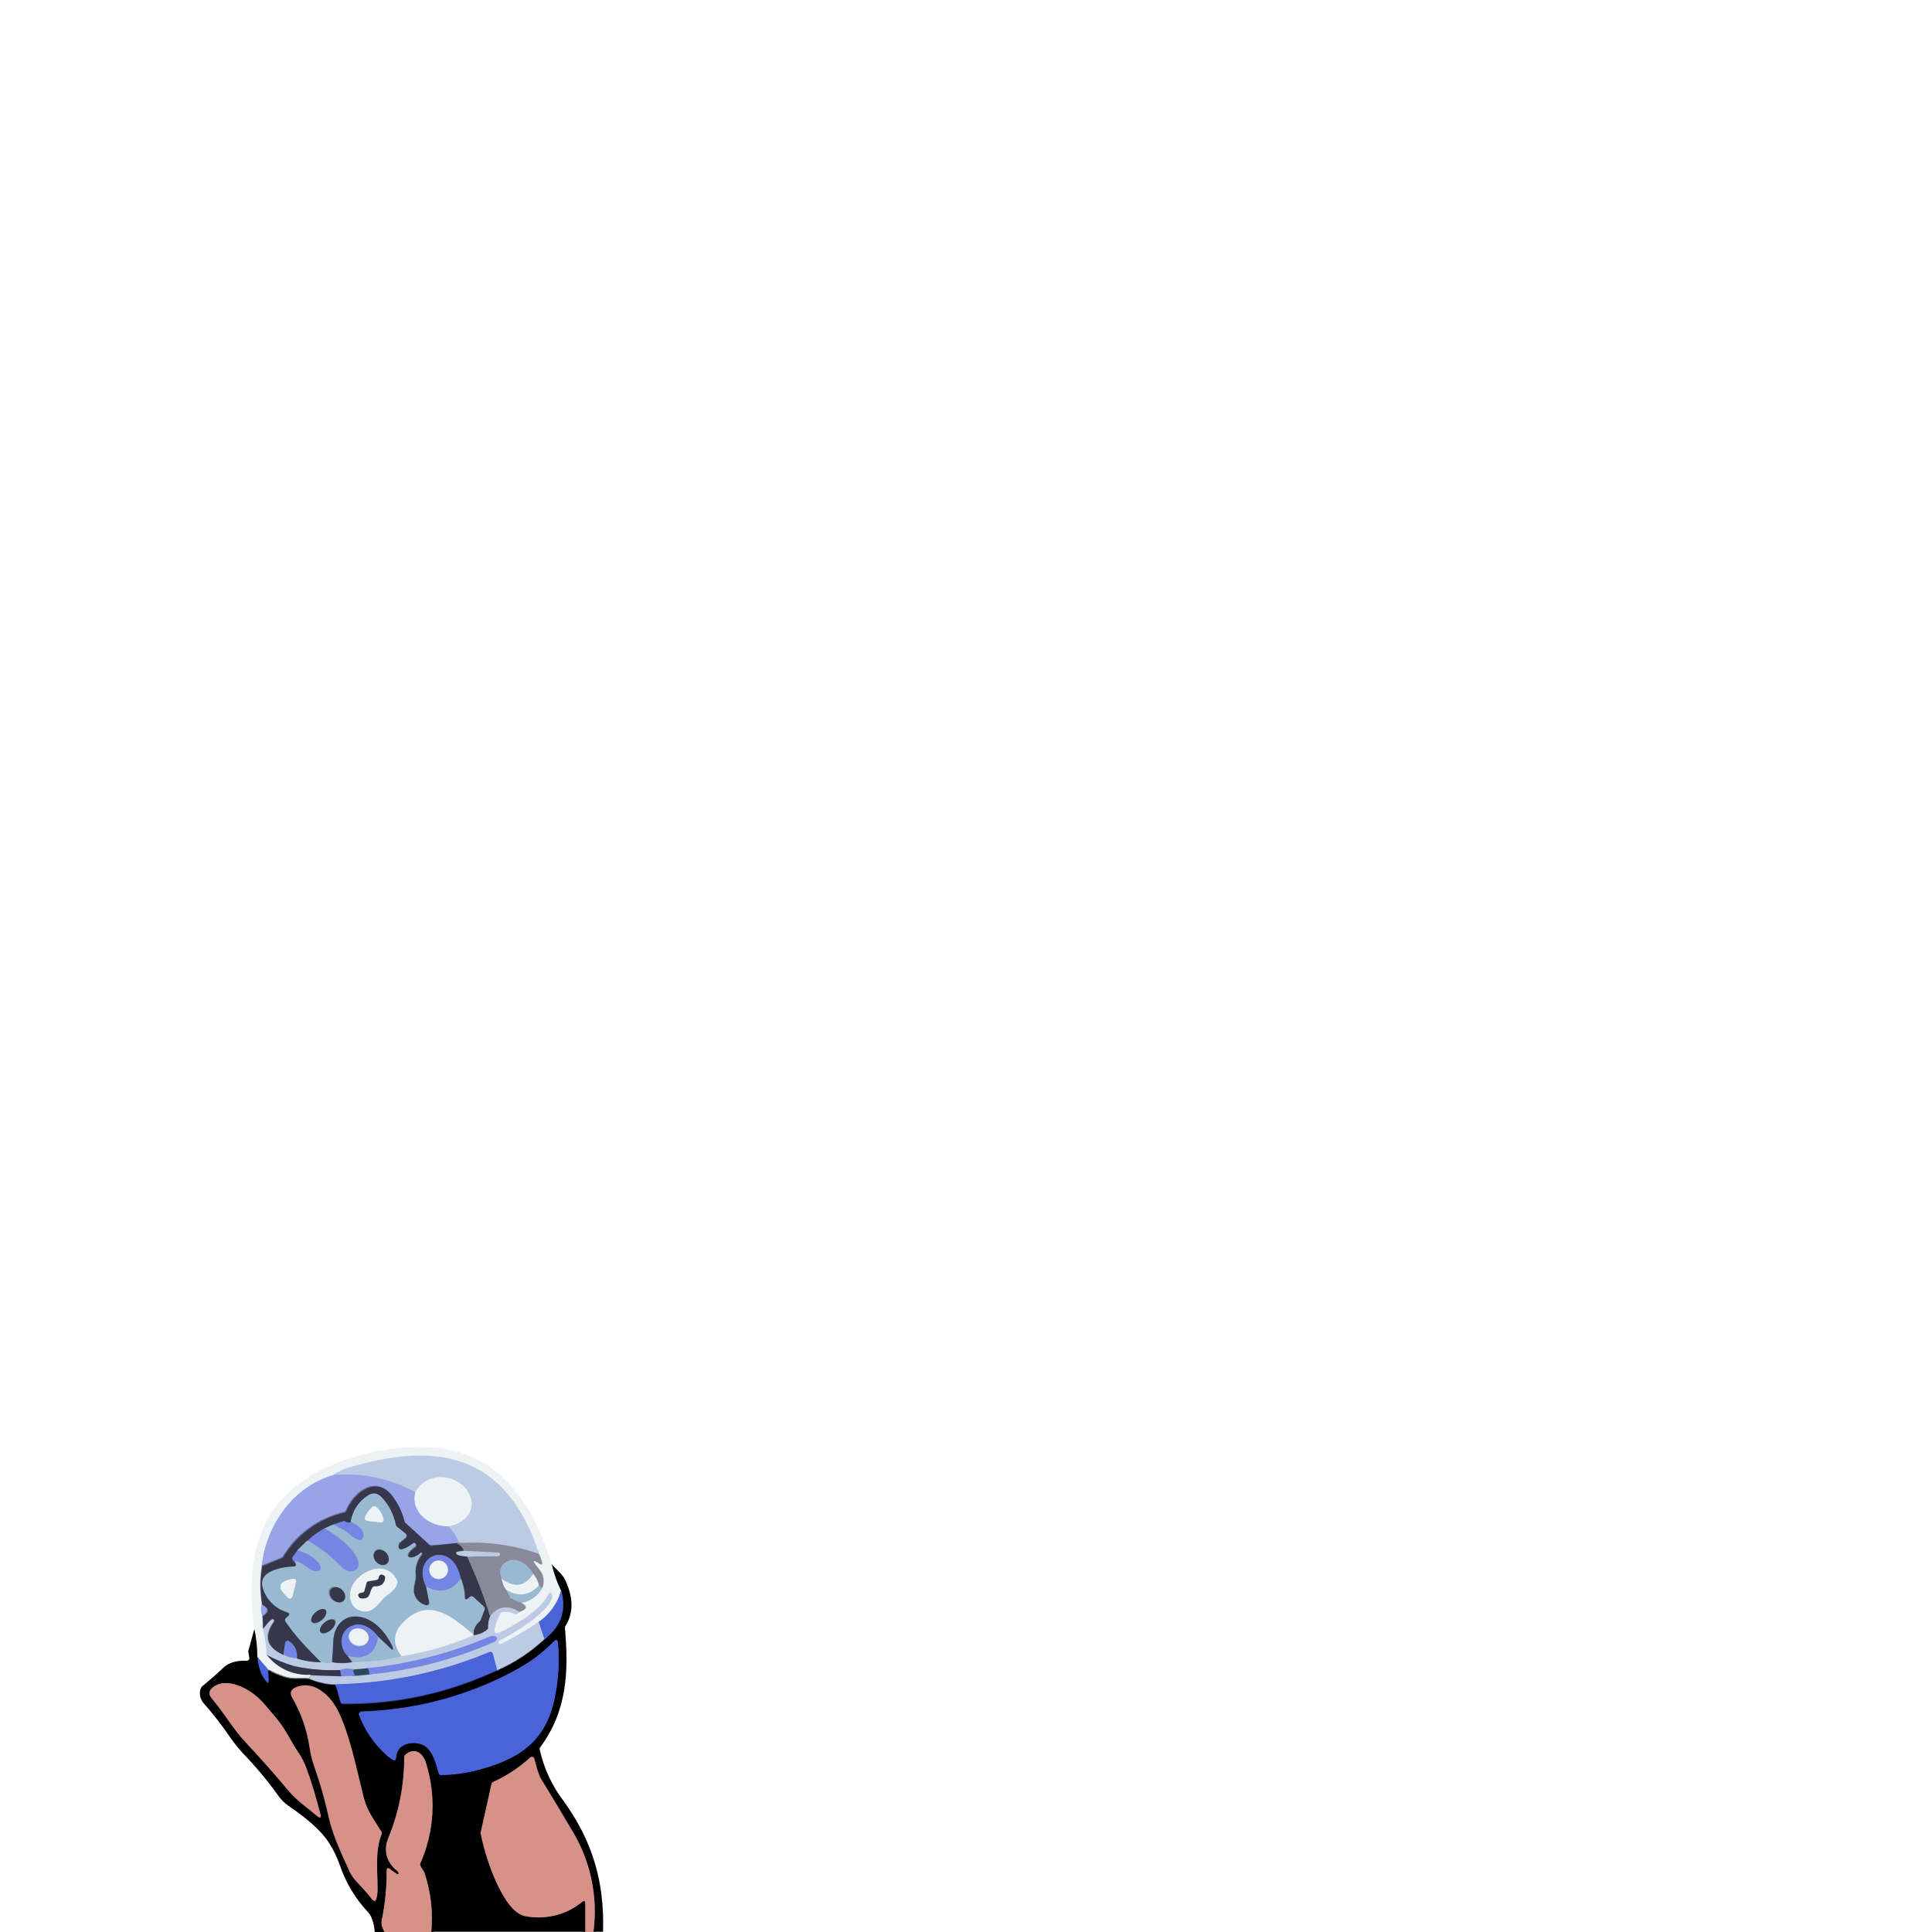 <?xml version="1.0" encoding="utf-8"?>
<!-- Generator: Adobe Illustrator 26.0.0, SVG Export Plug-In . SVG Version: 6.00 Build 0)  -->
<svg version="1.1" id="图层_1" xmlns="http://www.w3.org/2000/svg" xmlns:xlink="http://www.w3.org/1999/xlink" x="0px" y="0px"
	 viewBox="0 0 750 750" style="enable-background:new 0 0 750 750;" xml:space="preserve">
<style type="text/css">
	.st0{fill:none;stroke:#000000;stroke-width:2;}
	.st1{fill:none;stroke:#9CABE7;stroke-width:2;}
	.st2{fill:none;stroke:#D5DEED;stroke-width:2;}
	.st3{fill:none;stroke:#BBBEC7;stroke-width:2;}
	.st4{fill:none;stroke:#C3D5E4;stroke-width:2;}
	.st5{fill:none;stroke:#C2CBEF;stroke-width:2;}
	.st6{fill:none;stroke:#9295A0;stroke-width:2;}
	.st7{fill:none;stroke:#77797B;stroke-width:2;}
	.st8{fill:none;stroke:#A3AABF;stroke-width:2;}
	.st9{fill:none;stroke:#AAB7E6;stroke-width:2;}
	.st10{fill:none;stroke:#9097C1;stroke-width:2;}
	.st11{fill:none;stroke:#676E99;stroke-width:2;}
	.st12{fill:none;stroke:#606072;stroke-width:2;}
	.st13{fill:none;stroke:#7A8197;stroke-width:2;}
	.st14{fill:none;stroke:#68788E;stroke-width:2;}
	.st15{fill:none;stroke:#565E97;stroke-width:2;}
	.st16{fill:none;stroke:#879FDB;stroke-width:2;}
	.st17{fill:none;stroke:#ABC1DB;stroke-width:2;}
	.st18{fill:none;stroke:#91A1B6;stroke-width:2;}
	.st19{fill:none;stroke:#B1BCED;stroke-width:2;}
	.st20{fill:none;stroke:#795F64;stroke-width:2;}
	.st21{fill:none;stroke:#25326D;stroke-width:2;}
	.st22{fill:none;stroke:#5F6572;stroke-width:2;}
	.st23{fill:none;stroke:#8497DF;stroke-width:2;}
	.st24{fill:none;stroke:#99A8E4;stroke-width:2;}
	.st25{fill:none;stroke:#7389A1;stroke-width:2;}
	.st26{fill:none;stroke:#4F67A1;stroke-width:2;}
	.st27{fill:#BDCAE4;}
	.st28{fill:#97A4E8;}
	.st29{fill:#EDF2F5;}
	.st30{fill:#36374A;}
	.st31{fill:#99B8D2;}
	.st32{fill:#7585E4;}
	.st33{fill:#898999;}
	.st34{fill:#4A63D9;}
	.st35{fill:#29485D;}
	.st36{fill:#D69289;}
</style>
<g>
	<path class="st0" d="M213.3,607.6l4.5,9.8"/>
	<path class="st1" d="M217.9,617.5c-1.5,4.9-4.5,9.2-8.7,12.1"/>
	<path class="st2" d="M209.1,629.6c-4.7,3.2-9.7,6.1-14.9,8.5c-0.2,0.1-0.5,0-0.7-0.2c0,0,0,0,0,0c0,0,0-0.1,0-0.1
		c-0.1-0.6,0.3-0.8,0.8-1.1c4.5-2.2,20.4-11.8,20.1-17.4c0-0.8-0.4-1.2-1-1c-0.2,0-0.4,0.2-0.4,0.3c-3.3,6.5-11.8,11.3-18.1,14.6
		c-2.6,1.3-3.5,0.6-2.6-2.1c0.5-1.6,1.2-3.2,1.9-4.7c0.1-0.3,0.4-0.4,0.6-0.5c1.6-0.4,3.3-0.2,4.8,0.6c0.3,0.1,0.6,0.2,0.9,0.1
		c0.5-0.2,0.9-0.5,1.3-0.9"/>
	<path class="st3" d="M201.8,625.7c2.9-1,3.2-2.2,0.9-3.5"/>
	<path class="st4" d="M202.7,622.2c3.3-0.6,6.2-2.7,7.8-5.7"/>
	<path class="st3" d="M210.5,616.5c1.1-2.4,0.7-5.2-1-7.2c-0.5-0.7-1-1.3-1.5-1.9c-1.2-1.6-1-1.8,0.7-0.8l0.5,0.3
		c1.2,0.8,1.6,0.6,1.2-0.8c-0.3-1.1-0.7-2.1-1.2-3"/>
	<path class="st2" d="M209.1,603.2c-1.9-6.5-4.8-12.7-8.5-18.4c-15.7-23.6-40.5-22.3-64.9-15.2c-2.3,0.6-4.4,1.6-6.3,3"/>
	<path class="st5" d="M129.5,572.6c-15.6,4.4-26.2,19.5-27.9,35.2"/>
	<path class="st6" d="M101.5,607.8c-0.8,5-0.8,10,0,15"/>
	<path class="st5" d="M101.5,622.8c-0.5,1.5-0.4,3.1,0.2,4.5"/>
	<path class="st6" d="M101.8,627.2l0.2,5"/>
	<path class="st2" d="M102,632.2c0.9,3.3,1.3,6.7,1.4,10.1"/>
	<path class="st6" d="M103.4,642.4c4.3,5.4,10.1,8.1,17.3,7.9"/>
	<path class="st2" d="M120.8,650.3l-0.8,1.2"/>
	<path class="st7" d="M120,651.5c-3.5-0.3-6.5,0.4-9.8-0.8c-2-0.7-4-1.6-5.9-2.5"/>
	<path class="st1" d="M104.2,648.2l-4.2-4.9"/>
	<path class="st0" d="M100,643.3c-0.2-1.9-0.3-3.9-0.3-6.1c0-1.9,0-3.7,0.2-5.3"/>
	<path class="st8" d="M209.1,603.2c-9.9-3.4-20.4-4.8-30.9-4.2"/>
	<path class="st9" d="M178.2,599c-1.1-2.4-2.5-4.6-4.2-6.5"/>
	<path class="st2" d="M174,592.5c6.8-0.9,11.7-7,7.7-13.4c-4.5-7.2-16-7.9-20.4,0.2"/>
	<path class="st9" d="M161.2,579.3c-9.7-5.3-20.7-7.7-31.8-6.7"/>
	<path class="st5" d="M161.2,579.3c-1.9,7.9,5.5,13.2,12.8,13.2"/>
	<path class="st10" d="M178.2,599l-0.8,0.1"/>
	<path class="st11" d="M177.5,599l-10.2,0.7c-0.3,0-0.5-0.1-0.8-0.3l-9.4-8.6c-0.1-0.1-0.2-0.3-0.3-0.5c-0.9-3.7-2.6-7.1-4.9-10.1
		c-6.4-7.9-14.9-1-17.7,6c-0.1,0.3-0.4,0.5-0.7,0.6c-10,2.3-18.5,8.6-23.8,17.3c-0.1,0.2-0.3,0.3-0.5,0.4l-7.7,3.1"/>
	<path class="st12" d="M177.5,599c1.3,0.5,2.3,1.6,2.8,2.9"/>
	<path class="st13" d="M180.2,602l-2.7,0.4c-0.2,0-0.4,0.2-0.4,0.4c-0.2,1.3,3.6,1.3,4.4,1.5"/>
	<path class="st12" d="M181.5,604.3c3.4,7.5,6.4,15.1,8.8,23"/>
	<path class="st13" d="M190.3,627.2c-0.6,1.4-0.9,3-0.8,4.5c0,0.3-0.1,0.6-0.4,0.8c-1.5,1.2-3.4,2-5.3,2.2"/>
	<path class="st6" d="M183.8,634.8l-0.1-0.2"/>
	<path class="st14" d="M183.7,634.5c0-2,0.9-3.8,2.5-5.1c0.1-0.1,0.2-0.3,0.3-0.4l1.6-4.2c0.1-0.4,0-0.8-0.3-1.1l-4.1-3.8
		c-0.4-0.3-0.9-0.3-1.3,0l-0.7,0.6c-0.9,0.7-1.3,0.5-1.3-0.6c0-2.4-0.5-4.8-1.5-7"/>
	<path class="st15" d="M178.8,612.9c-3-15.4-19.4-9.7-13.5,2.9"/>
	<path class="st14" d="M165.4,615.8l1.3,6.3c0.1,0.5-0.2,1.1-0.8,1.2c-0.2,0-0.3,0-0.5,0c-2.4-0.6-4.3-2.5-4.7-5
		c-0.4-2.2,0.9-4.4,0.7-6.7c-0.4-2.9,0.5-5.9,2.4-8.1c0.1-0.2,0.1-0.4,0-0.6c-0.1-0.1-0.2-0.1-0.3,0c-3.7,3.5-8,1.8-2.3-2.3
		c0.4-0.3,0.4-0.7,0.2-1.1l0,0l-0.2-0.2c-0.1-0.2-0.4-0.2-0.6-0.1c0,0,0,0,0,0c-0.8,0.6-6.9,5.1-5.7,0.2c0.1-0.2,0.2-0.4,0.4-0.5
		l2.2-1.8c0.4-0.3,0.5-1,0.2-1.4c0-0.1-0.1-0.1-0.2-0.2l-3.4-2.7c-0.2-0.2-0.3-0.4-0.4-0.6c-0.8-4.1-2.7-7.9-5.6-10.9
		c-1.6-1.7-3.5-1.8-5.6-0.3c-3.4,2.3-5.7,5.9-6.3,10"/>
	<path class="st15" d="M136.2,590.8c-0.6,0.5-1.5,0.4-2-0.1c-0.3-0.2-0.7-0.3-1-0.2l-3.8,1.3"/>
	<path class="st14" d="M129.5,591.7l-3.5,1.6"/>
	<path class="st15" d="M126,593.3c-2.4,1.2-4.6,2.8-6.5,4.7"/>
	<path class="st14" d="M119.5,598l-4,3.9"/>
	<path class="st15" d="M115.4,601.9l-1.8,2.4c-0.2,0.3-0.2,0.8,0,1.1c0.2,0.3,0.5,0.6,0.9,0.8"/>
	<path class="st14" d="M114.5,606.2c0.8,1.1,0.6,1.7-0.4,1.8c-4.7,0.2-14.3,1.8-11.9,8.6c1.4,4.4,4.9,7.8,9.3,9.1
		c1.2,0.4,1.3,1,0.3,1.7l-0.7,0.6c-0.4,0.3-0.5,0.9-0.2,1.3c3.9,5.9,8.9,10.9,13.9,15.9"/>
	<path class="st13" d="M124.8,645.2c-3.3,0-6.5-0.5-9.6-1.5"/>
	<path class="st15" d="M115.2,643.7c0.4-2.6-0.7-5.2-2.9-6.7c-0.4-0.3-1.1-0.2-1.4,0.2c0,0,0,0,0,0c-0.1,0.1-0.1,0.3-0.2,0.4
		l-0.7,4.6"/>
	<path class="st13" d="M110,642.3c-6.5-2.9-7.7-7.2-3.7-12.9c0.2-0.2,0.2-0.6,0-0.8c-0.9-1-3.4,2.9-4.2,3.7"/>
	<path class="st11" d="M101.8,627.2c2.7-1.6,2.6-3.1-0.2-4.5"/>
	<path class="st16" d="M165.4,615.8c5.3,3,9.8,2,13.5-2.9"/>
	<path class="st4" d="M183.7,634.5c-8.4-7.1-16.8-14.2-26.4-5.4c-4.6,4.2-5.1,8.8-1.5,13.8"/>
	<path class="st17" d="M155.8,642.9c-6.2,1.6-12.6,2.3-19.1,2.3"/>
	<path class="st14" d="M136.8,645.2l-1.8-2.4"/>
	<path class="st16" d="M134.9,642.8c6.9,1.7,10.8-0.9,11.8-7.5"/>
	<path class="st14" d="M146.8,635.3l5.1,4.8c0.6,0.5,0.8,0.4,0.7-0.3c0-0.1-0.1-0.2-0.1-0.4c-2.4-5.2-6.7-10.5-12.5-11.6
		c-6.4-1.2-10.3,3.4-10.5,9.5c-0.1,2.7-0.2,5.3-0.5,8"/>
	<path class="st17" d="M129,645.2c-1.4,0.5-2.9,0.5-4.2,0"/>
	<path class="st16" d="M114.5,606.2c0.6-1.3,5,2.2,5.7,2.7c3.1,2.2,6.1,0.4,2.9-2.9c-2.1-2.1-4.8-3.6-7.7-4.2 M119.4,598
		c4.9,2.8,9.3,6.2,13.2,10.3c3.1,3.2,7.9,1.7,6.1-2.9s-8.7-9.8-12.8-12 M129.4,591.8c2.6,1.1,5.1,2.7,7.3,4.5
		c1.3,1.1,4.3,2.7,4.4-0.3c0.1-2.4-2.9-4.4-4.9-5.2"/>
	<path class="st4" d="M146.2,590.8c0.5,0.1,1,0.2,1.5,0.2c0.5,0.1,1-0.3,1.1-0.9c0-0.1,0-0.2,0-0.3c-0.4-1.9-1.4-3.7-3-4.9
		c-0.4-0.3-0.9-0.3-1.3,0c-1.2,1.1-2.2,2.4-2.9,4c-0.2,0.5,0,1.1,0.5,1.3c0,0,0,0,0,0h0.1c0.6,0.2,1.2,0.3,1.8,0.3
		C144.8,590.6,145.5,590.6,146.2,590.8"/>
	<path class="st14" d="M150.3,606.7c1-1,0.9-2.8-0.4-4.1s-3.1-1.6-4.1-0.6l0,0c-1,1-0.9,2.8,0.4,4.1S149.2,607.7,150.3,606.7
		L150.3,606.7"/>
	<path class="st4" d="M140,625.3c4.3,1.3,6.3-2.2,8.9-4.8c1.9-1.9,4.6-2.7,5.4-6.2c0-0.2,0-0.4-0.1-0.6c-3.8-8-13.3-4.5-17,1.2
		C134.9,618.4,135.4,624,140,625.3 M111.9,620.3c0.4,0.4,1,0.3,1.4-0.1c0.1-0.1,0.2-0.3,0.2-0.4l1.4-5.7c0.1-0.5-0.2-1.1-0.7-1.2
		c-0.1,0-0.3,0-0.4,0C107.9,613.8,107.2,616.3,111.9,620.3"/>
	<path class="st14" d="M133,621.3c1-1,0.7-2.9-0.6-4.2l0,0c-1.3-1.3-3.2-1.5-4.2-0.5l0,0c-1,1-0.7,2.9,0.6,4.2l0,0
		C130.1,622.1,132,622.4,133,621.3L133,621.3 M126.3,625.3c-0.7-0.8-2.4-0.4-3.9,0.8s-2.1,2.9-1.4,3.7l0,0c0.7,0.8,2.4,0.4,3.9-0.8
		S126.9,626.1,126.3,625.3L126.3,625.3 M130.1,628.9c-0.7-0.8-2.4-0.4-3.9,0.8l0,0c-1.5,1.3-2.2,2.9-1.5,3.7l0,0
		c0.7,0.8,2.4,0.4,3.9-0.8l0,0C130.1,631.4,130.7,629.7,130.1,628.9"/>
	<path class="st18" d="M210.5,616.5l-1.2-1.1"/>
	<path class="st3" d="M209.2,615.5c-0.4-1.6-1.2-3.2-2.2-4.5"/>
	<path class="st18" d="M207,611c-2-3.7-6.9-7.2-11-4.3c-1.9,1.3-2.3,3.4-1.2,6.3"/>
	<path class="st3" d="M194.8,612.9c0.2,1.6,0.9,3.1,1.9,4.4"/>
	<path class="st18" d="M196.8,617.3l1.2,2.7c0.1,0.2,0.3,0.4,0.5,0.5l4.2,1.8"/>
	<path class="st8" d="M201.8,625.7c-4.4-3-8.3-2.5-11.5,1.5 M181.5,604.2c2-0.2,5.8-0.3,11.5-0.2c0.7,0,1.1-0.2,1.1-0.7
		c0-0.4-0.2-0.7-0.6-0.7c0,0,0,0,0,0l0,0l-13.3-0.6"/>
	<path class="st19" d="M173.9,609.4c0-2-1.6-3.6-3.6-3.6s-3.6,1.6-3.6,3.6s1.6,3.6,3.6,3.6h0C172.3,613,173.9,611.3,173.9,609.4"/>
	<path class="st4" d="M207,611c-3.2,4.9-7.3,5.6-12.2,2"/>
	<path class="st20" d="M230.4,750c1.8-13.7-1.1-27.6-8.2-39.4c-4-6.8-8.1-13.6-12.2-20.3c-0.6-1-1.4-3.5-2.4-7.5
		c-0.1-0.5-0.7-0.9-1.2-0.7c0,0,0,0,0,0c-0.2,0-0.3,0.1-0.4,0.2c-4.3,3.9-9.1,7.1-14.4,9.5c-0.3,0.1-0.5,0.4-0.6,0.7l-4.2,18.8
		c0,0.1,0,0.3,0,0.4c1.3,7.8,8.4,30.7,17.4,32.2c7.7,1.5,15.7-0.5,21.9-5.5c0.9-0.7,1.3-0.5,1.3,0.6v11 M167.5,750
		c0.7-7.7-0.2-15.4-2.6-22.7c-0.4-1.2-1.3-1.9-1.7-3.1c-0.1-0.2-0.1-0.5,0-0.7c5.5-12.3,6.2-26.2,2.2-39.1c-1.2-3.9-4.5-6.3-8.1-3
		c-0.2,0.2-0.3,0.5-0.3,0.8c0,10.7-2,21.3-6.1,31.2c-2.1,5.1-0.9,9.7,3.4,13c0.6,0.5,0.8,1.9-0.4,1c-0.8-0.5-1.6-1.1-2.4-1.7
		s-1.3-0.5-1.3,0.6c0,6.4-0.6,12.8-1.9,19.1c-0.4,1.9,0.3,3.1,1,4.7"/>
	<path class="st21" d="M100,643.3c0.1,3.5,1.4,6.9,3.7,9.7c0.1,0.1,0.3,0.2,0.4,0.2c0.6,0-0.1-4,0.2-4.9"/>
	<path class="st22" d="M120,651.5c3.3,1.4,6.7,2.2,10.3,2.3"/>
	<path class="st21" d="M130.2,653.8l1.9,6.8c0.1,0.4,0.5,0.7,0.9,0.7c20.7,0.3,41.1-4.2,59.9-13"/>
	<path class="st22" d="M193,648.3c6.7-2.9,12.9-7,18.3-12"/>
	<path class="st21" d="M211.3,636.2c6.4-4.8,8.6-11,6.6-18.8 M149.6,680.9c0.8,0.7,1.7,1.4,2.6,2c1,0.7,1.5,0.4,1.6-0.8
		c0-0.5,0.1-1.1,0.3-1.6c1.3-4.3,7.6-4.8,10.6-2.9c3.4,2.2,4.5,6.9,5.6,10.7c0.1,0.4,0.5,0.7,1,0.7c4.6-0.1,9.2-0.7,13.6-1.8
		c15.2-3.9,26.4-10.2,30.2-27c1.7-7.3,2.2-14.8,1.5-22.3c-0.1-1.5-0.7-1.7-1.7-0.6c-2.2,2.2-4.6,4.3-7.1,6.2c-3,2.2-6.2,4.1-9.5,5.8
		c-17.9,9.4-37.8,14.5-58,15.1c-0.6,0-1,0.4-1,1c0,0.1,0,0.2,0.1,0.3C141.5,671.6,145,676.8,149.6,680.9"/>
	<path class="st20" d="M117.8,700.7c1.8,1.4,3.6,2.9,5.3,4.3c1.2,1,1.7,0.8,1.3-0.8c-1.5-5.9-3.2-11.8-5.3-17.5
		c-0.9-2.3-2-4.5-3.4-6.6c-2.8-4.2-4.9-8.9-8.1-12.7c-2.9-3.5-5.8-7.3-9.3-9.9c-4.4-3.2-11.1-5.9-15.6-2.4c-1.6,1.3-1.8,2.7-0.4,4.3
		c4.8,5.7,8.3,12,13.2,17.1c5.6,6,11.1,12.1,16.3,18.4C113.5,697,115.5,698.9,117.8,700.7 M125.7,657.2c-3.7-2.9-7.3-3.6-11-2.1
		c-2,0.8-2.4,2.1-1.4,4c3.4,5.9,5.7,12.4,6.7,19.1c0.3,2.4,0.9,4.8,1.7,7.1c2.2,6.4,4.1,12.9,5.6,19.5c1.7,7.8,5,14.5,8.2,21.6
		c0.7,1.6,1.8,3.1,3,4.3c2,2.1,3.9,4.2,5.7,6.5c0.9,1.1,1.5,1,1.8-0.4c0.2-1.2,0.4-2.3,0.4-3.5c0.1-6.8-1-15,1.6-21.3
		c0.1-0.3,0.1-0.6-0.1-0.9c-2.5-4.2-5.6-8.1-6.8-13c-2.7-11.2-4.4-18-5.2-20.7C133.9,670.6,131.4,661.7,125.7,657.2"/>
	<path class="st6" d="M146.2,613.3l-3.1,0.5c-0.4,0.1-0.7,0.3-0.8,0.7l-0.8,3c-0.1,0.4-0.4,0.7-0.9,0.7c-1.5,0.2-1.9,0.7-1.2,1.8
		c0.2,0.3,0.5,0.4,0.8,0.4c3.7,0.3,3-2.1,4.3-4.2c0.2-0.3,0.6-0.5,0.9-0.5c2.4,0.2,3.8-0.9,4.1-3.2c0.1-0.4-0.1-0.8-0.5-1
		c-1.1-0.6-1.8-0.3-2,1C147,613,146.6,613.3,146.2,613.3"/>
	<path class="st4" d="M209.2,615.5c-3.7,4-7.8,4.6-12.5,1.8"/>
	<path class="st23" d="M211.3,636.2l-2.2-6.7 M193,648.3l-1.7-6.3c-0.1-0.5-0.7-0.8-1.2-0.7c0,0,0,0,0,0h-0.1
		c-18.9,7.9-39.2,12.1-59.7,12.5"/>
	<path class="st13" d="M120.8,650.3l11.8,0.4"/>
	<path class="st24" d="M132.5,650.7l5.5-0.2"/>
	<path class="st25" d="M138,650.5l5.2-0.5"/>
	<path class="st24" d="M143.2,650c16.6-1.6,32.9-5.8,48.2-12.5c2.9-1.3,1.1-3.2-1.5-2.1c-15.1,6.4-31,10.5-47.3,12.2"/>
	<path class="st25" d="M142.7,647.6l-5.4,0.5"/>
	<path class="st24" d="M137.2,648c-1.7-0.4-3.6-0.3-5.2,0.2"/>
	<path class="st13" d="M132,648.3c-6,0.2-11.9-0.3-17.8-1.5c-3.7-1.1-7.4-2.5-10.8-4.4"/>
	<path class="st24" d="M110,642.3c1.6,0.8,3.4,1.3,5.2,1.4"/>
	<path class="st13" d="M129,645.2c2.6,0.5,5.2,0.5,7.8,0"/>
	<path class="st2" d="M155.8,642.9c9.7-1.5,19.1-4.2,28-8.1"/>
	<path class="st15" d="M146.8,635.3c-2.3-2.9-6-5.7-9.8-4.3c-3.1,1-4.9,4.1-4.4,7.2c0.2,1.8,1,3.4,2.3,4.6"/>
	<path class="st19" d="M142.8,637c0.6-1.7-0.7-3.7-2.7-4.3s-4.2,0.2-4.7,1.9s0.7,3.7,2.7,4.3S142.2,638.7,142.8,637"/>
	<path class="st26" d="M143.2,650c0.2-0.8,0-1.7-0.6-2.4"/>
	<path class="st15" d="M132,648.3l0.5,2.4"/>
	<path class="st26" d="M137.2,648c-0.2,0.9,0.1,1.8,0.8,2.4"/>
</g>
<path class="st27" d="M209.1,603.2c-9.9-3.4-20.4-4.8-30.9-4.2c-1.1-2.4-2.5-4.6-4.2-6.5c6.8-0.9,11.7-7,7.7-13.4
	c-4.5-7.2-16-7.9-20.4,0.2c-9.7-5.3-20.7-7.7-31.8-6.7c1.9-1.4,4-2.4,6.3-3c24.4-7,49.2-8.4,64.9,15.2
	C204.4,590.5,207.2,596.7,209.1,603.2L209.1,603.2z"/>
<path class="st28" d="M129.5,572.6c11-1,22.1,1.4,31.8,6.7c-1.9,7.9,5.5,13.2,12.8,13.2c1.7,1.9,3.2,4.1,4.2,6.5l-0.8,0.1l-10.2,0.7
	c-0.3,0-0.5-0.1-0.8-0.3l-9.4-8.6c-0.1-0.1-0.2-0.3-0.3-0.5c-0.9-3.7-2.6-7.1-4.9-10.1c-6.4-7.9-14.9-1-17.7,6
	c-0.1,0.3-0.4,0.5-0.7,0.6c-10,2.3-18.5,8.6-23.8,17.3c-0.1,0.2-0.3,0.3-0.5,0.4l-7.7,3.1C103.3,592.1,113.8,577,129.5,572.6
	L129.5,572.6z"/>
<path class="st29" d="M174,592.5c-7.2,0-14.6-5.2-12.8-13.2c4.4-8.2,15.9-7.4,20.4-0.2C185.7,585.5,180.8,591.5,174,592.5L174,592.5
	z"/>
<path class="st30" d="M177.5,599c1.3,0.5,2.3,1.6,2.8,2.9l-2.7,0.4c-0.2,0-0.4,0.2-0.4,0.4c-0.2,1.3,3.6,1.3,4.4,1.5
	c3.4,7.5,6.4,15.1,8.8,23c-0.6,1.4-0.9,3-0.8,4.5c0,0.3-0.1,0.6-0.4,0.8c-1.5,1.2-3.4,2-5.3,2.2l-0.1-0.2c0-2,0.9-3.8,2.5-5.1
	c0.1-0.1,0.2-0.3,0.3-0.4l1.6-4.2c0.1-0.4,0-0.8-0.3-1.1l-4.1-3.8c-0.4-0.3-0.9-0.3-1.3,0l-0.7,0.6c-0.9,0.7-1.3,0.5-1.3-0.6
	c0-2.4-0.5-4.8-1.5-7c-3-15.4-19.4-9.7-13.5,2.9l1.3,6.3c0.1,0.5-0.2,1.1-0.8,1.2c-0.2,0-0.3,0-0.5,0c-2.4-0.6-4.3-2.5-4.7-5
	c-0.4-2.2,0.9-4.4,0.7-6.7c-0.4-2.9,0.5-5.9,2.4-8.1c0.1-0.2,0.1-0.4,0-0.6c-0.1-0.1-0.2-0.1-0.3,0c-3.7,3.5-8,1.8-2.3-2.3
	c0.4-0.3,0.4-0.7,0.2-1.1l0,0l-0.2-0.2c-0.1-0.2-0.4-0.2-0.6-0.1c0,0,0,0,0,0c-0.8,0.6-6.9,5.1-5.7,0.2c0.1-0.2,0.2-0.4,0.4-0.5
	l2.2-1.8c0.4-0.3,0.5-1,0.2-1.4c0-0.1-0.1-0.1-0.2-0.2l-3.4-2.7c-0.2-0.2-0.3-0.4-0.4-0.6c-0.8-4.1-2.7-7.9-5.6-10.9
	c-1.6-1.7-3.5-1.8-5.6-0.3c-3.4,2.3-5.7,5.9-6.3,10c-0.6,0.5-1.5,0.4-2-0.1c-0.3-0.2-0.7-0.3-1-0.2l-3.8,1.3l-3.5,1.6
	c-2.4,1.2-4.6,2.8-6.5,4.7l-4,3.9l-1.8,2.4c-0.2,0.3-0.2,0.8,0,1.1c0.2,0.3,0.5,0.6,0.9,0.8c0.8,1.1,0.6,1.7-0.4,1.8
	c-4.7,0.2-14.3,1.8-11.9,8.6c1.4,4.4,4.9,7.8,9.3,9.1c1.2,0.4,1.3,1,0.3,1.7l-0.7,0.6c-0.4,0.3-0.5,0.9-0.2,1.3
	c3.9,5.9,8.9,10.9,13.9,15.9c-3.3,0-6.5-0.5-9.6-1.5c0.4-2.6-0.7-5.2-2.9-6.7c-0.4-0.3-1.1-0.2-1.4,0.2c0,0,0,0,0,0
	c-0.1,0.1-0.1,0.3-0.2,0.4l-0.7,4.6c-6.5-2.9-7.7-7.2-3.7-12.9c0.2-0.2,0.2-0.6,0-0.8c-0.9-1-3.4,2.9-4.2,3.7l-0.2-5
	c2.7-1.6,2.6-3.1-0.2-4.5c-0.8-5-0.8-10,0-15l7.7-3.1c0.2-0.1,0.4-0.2,0.5-0.4c5.3-8.8,13.8-15,23.8-17.3c0.3-0.1,0.6-0.3,0.7-0.6
	c2.8-7,11.4-13.9,17.7-6c2.3,3,4,6.4,4.9,10.1c0,0.2,0.1,0.4,0.3,0.5l9.4,8.6c0.2,0.2,0.5,0.3,0.8,0.3L177.5,599z"/>
<path class="st31" d="M165.4,615.8c5.3,3,9.8,2,13.5-2.9c0.9,2.2,1.4,4.6,1.5,7c0,1.1,0.4,1.3,1.3,0.6l0.7-0.6
	c0.4-0.3,0.9-0.3,1.3,0l4.1,3.8c0.3,0.3,0.4,0.7,0.3,1.1l-1.6,4.2c-0.1,0.2-0.2,0.3-0.3,0.4c-1.6,1.2-2.5,3.1-2.5,5.1
	c-8.4-7.1-16.8-14.2-26.4-5.4c-4.6,4.2-5.1,8.8-1.5,13.8c-6.2,1.6-12.6,2.3-19.1,2.3l-1.8-2.4c6.9,1.7,10.8-0.9,11.8-7.5l5.1,4.8
	c0.6,0.5,0.8,0.4,0.7-0.3c0-0.1-0.1-0.2-0.1-0.4c-2.4-5.2-6.7-10.5-12.5-11.6c-6.4-1.2-10.3,3.4-10.5,9.5c-0.1,2.7-0.2,5.3-0.5,8
	c-1.4,0.5-2.9,0.5-4.2,0c-5-5-10-10-13.9-15.9c-0.3-0.4-0.2-1,0.2-1.3l0.7-0.6c0.9-0.8,0.8-1.3-0.3-1.7c-4.4-1.3-7.9-4.7-9.3-9.1
	c-2.4-6.8,7.2-8.4,11.9-8.6c1,0,1.2-0.7,0.4-1.8c0.6-1.3,5,2.2,5.7,2.7c3.1,2.2,6.1,0.4,2.9-2.9c-2.1-2.1-4.8-3.6-7.7-4.2l4-3.9
	c4.9,2.8,9.3,6.2,13.2,10.3c3.1,3.2,7.9,1.7,6.1-2.9s-8.7-9.8-12.8-12l3.5-1.6c2.6,1.1,5.1,2.7,7.3,4.5c1.3,1.1,4.3,2.7,4.4-0.3
	c0.1-2.4-2.9-4.4-4.9-5.2c0.7-4.1,2.9-7.7,6.3-10c2.1-1.5,4-1.4,5.6,0.3c2.9,3,4.8,6.8,5.6,10.9c0,0.2,0.2,0.4,0.4,0.6l3.4,2.7
	c0.4,0.3,0.5,1,0.2,1.4c0,0,0,0,0,0c-0.1,0.1-0.1,0.1-0.2,0.2l-2.2,1.8c-0.2,0.1-0.3,0.3-0.4,0.5c-1.2,4.9,4.9,0.4,5.7-0.2
	c0.2-0.1,0.4-0.1,0.6,0.1c0,0,0,0,0,0l0.2,0.2c0.3,0.4,0.2,0.8-0.2,1.1l0,0c-5.8,4.1-1.4,5.8,2.3,2.3c0.1-0.1,0.2-0.1,0.3,0
	c0.1,0.2,0.1,0.4,0,0.6c-1.9,2.3-2.7,5.2-2.4,8.1c0.2,2.3-1.1,4.5-0.7,6.7c0.5,2.5,2.3,4.4,4.7,5c0.5,0.2,1.1-0.1,1.3-0.6
	c0,0,0,0,0,0c0-0.2,0-0.3,0-0.5L165.4,615.8L165.4,615.8z M146.2,590.8c0.5,0.1,1,0.2,1.5,0.2c0.5,0.1,1-0.3,1.1-0.9
	c0-0.1,0-0.2,0-0.3c-0.4-1.9-1.4-3.7-3-4.9c-0.4-0.3-0.9-0.3-1.3,0c-1.2,1.1-2.2,2.4-2.9,4c-0.2,0.5,0,1.1,0.5,1.3c0,0,0,0,0,0h0.1
	c0.6,0.2,1.2,0.3,1.8,0.3C144.8,590.5,145.5,590.6,146.2,590.8L146.2,590.8z M150.2,606.7c1-1,0.9-2.8-0.4-4.1s-3.1-1.6-4.1-0.6l0,0
	c-1,1-0.9,2.8,0.4,4.1S149.2,607.7,150.2,606.7z M140,625.3c4.3,1.3,6.3-2.2,8.9-4.8c1.9-1.9,4.6-2.7,5.4-6.2c0-0.2,0-0.4-0.1-0.6
	c-3.8-8-13.3-4.5-17,1.2C134.9,618.4,135.4,624,140,625.3L140,625.3z M111.9,620.3c0.4,0.4,1,0.3,1.4-0.1c0.1-0.1,0.2-0.3,0.2-0.4
	l1.4-5.7c0.1-0.5-0.2-1.1-0.7-1.2c-0.1,0-0.3,0-0.4,0C107.9,613.8,107.3,616.3,111.9,620.3L111.9,620.3z M133,621.3
	c1-1,0.7-2.9-0.6-4.2l0,0c-1.3-1.3-3.2-1.5-4.2-0.5l0,0c-1,1-0.7,2.9,0.6,4.2l0,0C130.1,622.1,132,622.4,133,621.3z M126.3,625.3
	c-0.7-0.8-2.4-0.4-3.9,0.8s-2.1,2.9-1.4,3.7l0,0c0.7,0.8,2.4,0.4,3.9-0.8S126.9,626.1,126.3,625.3L126.3,625.3z M130.1,628.9
	c-0.7-0.8-2.4-0.4-3.9,0.8l0,0c-1.5,1.3-2.2,2.9-1.5,3.7l0,0c0.7,0.8,2.4,0.4,3.9-0.8l0,0C130.1,631.4,130.7,629.7,130.1,628.9z"/>
<path class="st29" d="M144.1,590.6c-0.6,0-1.2-0.1-1.8-0.3c-0.5-0.2-0.8-0.7-0.6-1.3c0,0,0,0,0,0c0,0,0-0.1,0-0.1
	c0.7-1.5,1.7-2.8,2.9-4c0.4-0.3,0.9-0.3,1.3,0c1.6,1.2,2.6,3,3,4.9c0.1,0.5-0.2,1.1-0.8,1.2c0,0,0,0,0,0c-0.1,0-0.2,0-0.3,0
	c-0.5-0.1-1-0.1-1.5-0.2C145.6,590.7,144.8,590.7,144.1,590.6L144.1,590.6z"/>
<path class="st32" d="M136.2,590.8c2,0.8,5,2.7,4.9,5.2c-0.1,3.1-3.1,1.5-4.4,0.3c-2.2-1.9-4.6-3.4-7.3-4.5l3.8-1.3
	c0.3-0.1,0.7,0,1,0.2C134.8,591.1,135.6,591.2,136.2,590.8z M126,593.3c4.1,2.3,11,7.3,12.8,12s-3.1,6.2-6.1,2.9
	c-3.9-4-8.3-7.5-13.2-10.2C121.4,596.1,123.6,594.6,126,593.3z"/>
<path class="st33" d="M209.1,603.2c0.6,1,1,2,1.2,3c0.4,1.4-0.1,1.7-1.2,0.8l-0.5-0.3c-1.7-1.1-1.9-0.8-0.7,0.8
	c0.5,0.6,1,1.3,1.5,1.9c1.7,2,2.1,4.8,1,7.2l-1.2-1.1c-0.4-1.6-1.1-3.2-2.2-4.5c-2-3.7-6.9-7.2-11-4.3c-1.9,1.3-2.3,3.4-1.2,6.3
	c0.2,1.6,0.9,3.1,1.9,4.4l1.2,2.7c0.1,0.2,0.3,0.4,0.5,0.5l4.2,1.8c2.2,1.3,1.9,2.5-0.9,3.5c-4.4-3-8.3-2.5-11.5,1.5
	c-2.4-7.9-5.4-15.5-8.8-23c2-0.2,5.8-0.3,11.5-0.2c0.7,0,1.1-0.2,1.1-0.7c0-0.4-0.2-0.7-0.6-0.7c0,0,0,0,0,0l0,0l-13.3-0.6
	c-0.4-1.4-1.4-2.5-2.8-3l0.8-0.1C188.7,598.3,199.2,599.7,209.1,603.2L209.1,603.2z"/>
<ellipse transform="matrix(0.727 -0.687 0.687 0.727 -374.771 266.941)" class="st30" cx="148" cy="604.3" rx="2.6" ry="3.3"/>
<path class="st32" d="M115.4,601.9c2.9,0.6,5.6,2.1,7.7,4.2c3.2,3.2,0.2,5.1-2.9,2.9c-0.8-0.5-5.2-4-5.7-2.7
	c-0.3-0.2-0.6-0.5-0.9-0.8c-0.2-0.3-0.2-0.8,0-1.1L115.4,601.9z"/>
<path class="st27" d="M180.2,602l13.3,0.7c0.4,0,0.6,0.3,0.6,0.7c0,0,0,0,0,0v0c-0.1,0.5-0.4,0.7-1.1,0.7c-5.6,0-9.5,0.1-11.5,0.2
	c-0.8-0.2-4.6-0.2-4.4-1.5c0-0.2,0.2-0.4,0.4-0.4L180.2,602L180.2,602z"/>
<path class="st32" d="M178.8,612.9c-3.6,4.9-8.1,5.8-13.5,2.9C159.4,603.2,175.8,597.5,178.8,612.9z M173.8,609.4
	c0-2-1.6-3.6-3.6-3.6s-3.6,1.6-3.6,3.6s1.6,3.6,3.6,3.6h0C172.2,613,173.8,611.4,173.8,609.4C173.9,609.4,173.9,609.4,173.8,609.4
	L173.8,609.4z"/>
<path class="st31" d="M207,611c-3.2,4.9-7.3,5.6-12.2,2c-1.1-2.8-0.7-4.9,1.2-6.3C200.1,603.7,205,607.2,207,611z"/>
<circle class="st29" cx="170.3" cy="609.4" r="3.6"/>
<path d="M214.2,607.3c1.9,2.1,4.3,3.9,5.4,6.4c2.5,5.7,3.5,11.9-0.1,17.5c-0.1,0.2-0.2,0.4-0.2,0.6c1.5,17.1,0.9,32.3-9.6,46.5
	c-0.2,0.2-0.2,0.5-0.2,0.8c1.6,7.3,4.8,14.2,9.4,20.2c11.2,15.6,15.8,31.4,15.2,50.6h-3.8c1.8-13.7-1.1-27.6-8.2-39.4
	c-4-6.8-8.1-13.6-12.2-20.3c-0.6-1-1.4-3.5-2.4-7.5c-0.1-0.5-0.7-0.9-1.2-0.7c0,0,0,0,0,0c-0.2,0-0.3,0.1-0.4,0.2
	c-4.3,3.9-9.1,7.1-14.4,9.5c-0.3,0.1-0.5,0.4-0.6,0.7l-4.2,18.8c0,0.1,0,0.3,0,0.4c1.3,7.8,8.4,30.7,17.4,32.2
	c7.7,1.5,15.7-0.5,21.9-5.5c0.9-0.7,1.3-0.5,1.3,0.6v11h-59.8c0.7-7.7-0.2-15.4-2.6-22.7c-0.4-1.2-1.3-1.9-1.7-3.1
	c-0.1-0.2-0.1-0.5,0-0.7c5.5-12.3,6.2-26.2,2.2-39.1c-1.2-3.9-4.5-6.3-8.1-3c-0.2,0.2-0.3,0.5-0.3,0.8c0,10.7-2,21.3-6.1,31.2
	c-2.1,5.1-0.9,9.7,3.4,13c0.6,0.5,0.8,1.9-0.4,1c-0.8-0.5-1.6-1.1-2.4-1.7s-1.3-0.5-1.3,0.6c0,6.4-0.6,12.8-1.9,19.1
	c-0.4,1.9,0.3,3.1,1,4.7h-3.8c-0.4-3.8-1.3-6.4-2.7-7.8c-5-5.3-8.7-11.6-11-18.5c-1-2.7-2.2-5.3-3.7-7.7c-3.6-6-10.4-11-16.1-15
	c-1.5-1-2.8-2.3-3.8-3.7c-4.2-5.9-8.9-11.5-13.9-16.7c-1.8-1.9-3.4-4-4.9-6.1c-3.2-4.7-6.7-9.2-10.5-13.5c-1.3-1.6-1.7-3.8-0.9-5.7
	c0.1-0.2,0.2-0.3,0.3-0.5c2.9-2.4,5.7-4.8,8.3-7.3c2.2-2.1,5.3-3,9.2-2.8c0.5,0,1-0.4,1-0.9c0-0.1,0-0.2,0-0.2l-0.4-2.3
	c0-0.1,0-0.3,0-0.4l2.3-8.4c1.3,1.3,2.2,3,2.4,4.8c0.3,2.3-0.8,3-0.8,6.4c0,1.9,0.3,3.9,0.9,5.7c0.6,1.4,1.4,2.7,2.4,3.8
	c0.1,0.1,0.3,0.2,0.4,0.2c0.6,0-0.1-4,0.2-4.9c1.9,1,3.9,1.8,5.9,2.5c3.3,1.2,6.3,0.5,9.8,0.8c3.3,1.4,6.7,2.2,10.3,2.3l1.9,6.8
	c0.1,0.4,0.5,0.7,0.9,0.7c20.7,0.3,41.1-4.2,59.9-13c6.7-2.9,12.9-7,18.3-12c6.4-4.8,8.6-11,6.6-18.8
	C216.2,614.3,215,610.9,214.2,607.3z M149.6,680.9c0.8,0.7,1.7,1.4,2.6,2c1,0.7,1.5,0.4,1.6-0.8c0-0.5,0.1-1.1,0.3-1.6
	c1.3-4.3,7.6-4.8,10.6-2.9c3.4,2.2,4.5,6.9,5.6,10.7c0.1,0.4,0.5,0.7,1,0.7c4.6-0.1,9.2-0.7,13.6-1.8c15.2-3.9,26.4-10.2,30.2-27
	c1.7-7.3,2.2-14.8,1.5-22.3c-0.1-1.5-0.7-1.7-1.7-0.6c-2.2,2.2-4.6,4.3-7.1,6.2c-3,2.2-6.2,4.1-9.5,5.8c-17.9,9.4-37.8,14.5-58,15.1
	c-0.6,0-1,0.4-1,1c0,0.1,0,0.2,0.1,0.3C141.5,671.6,145,676.8,149.6,680.9L149.6,680.9z M117.8,700.7c1.8,1.4,3.6,2.9,5.3,4.3
	c1.2,1,1.7,0.8,1.3-0.8c-1.5-5.9-3.2-11.8-5.3-17.5c-0.9-2.3-2-4.5-3.4-6.6c-2.8-4.2-4.9-8.9-8.1-12.7c-2.9-3.5-5.8-7.3-9.3-9.9
	c-4.4-3.2-11.1-5.9-15.6-2.4c-1.6,1.3-1.8,2.7-0.4,4.3c4.8,5.7,8.3,12,13.2,17.1c5.6,6,11.1,12.1,16.3,18.4
	C113.5,697,115.6,698.9,117.8,700.7z M125.8,657.2c-3.7-2.9-7.3-3.6-11-2.1c-2,0.8-2.4,2.1-1.4,4c3.4,5.9,5.7,12.4,6.7,19.1
	c0.3,2.4,0.9,4.8,1.7,7.1c2.2,6.4,4.1,12.9,5.6,19.5c1.7,7.8,5,14.5,8.2,21.6c0.7,1.6,1.8,3.1,3,4.3c2,2.1,3.9,4.2,5.7,6.5
	c0.9,1.1,1.5,1,1.8-0.4c0.2-1.2,0.4-2.3,0.4-3.5c0.1-6.8-1-15,1.6-21.3c0.1-0.3,0.1-0.6-0.1-0.9c-2.5-4.2-5.6-8.1-6.8-13
	c-2.7-11.2-4.4-18-5.2-20.7C134,670.6,131.5,661.7,125.8,657.2L125.8,657.2z"/>
<path class="st29" d="M140,625.3c-4.5-1.4-5.1-7-2.8-10.5c3.6-5.7,13.2-9.2,17-1.2c0.1,0.2,0.1,0.4,0.1,0.6
	c-0.8,3.5-3.5,4.2-5.4,6.2C146.4,623.2,144.3,626.6,140,625.3L140,625.3z M146.2,613.3l-3.1,0.5c-0.4,0.1-0.7,0.3-0.8,0.7l-0.8,3
	c-0.1,0.4-0.4,0.7-0.9,0.7c-1.5,0.2-1.9,0.7-1.2,1.8c0.2,0.3,0.5,0.4,0.8,0.4c3.7,0.3,3-2.1,4.3-4.2c0.2-0.3,0.6-0.5,0.9-0.5
	c2.4,0.2,3.8-0.9,4.1-3.2c0.1-0.4-0.1-0.8-0.5-1c-1.1-0.6-1.8-0.3-2,1C147,613,146.6,613.3,146.2,613.3L146.2,613.3z M207,611
	c1.1,1.3,1.9,2.8,2.2,4.5c-3.7,4-7.8,4.6-12.5,1.8c-1.1-1.2-1.7-2.8-1.9-4.4C199.7,616.6,203.8,615.9,207,611z"/>
<path class="st30" d="M147,612.6c0.3-1.3,1-1.6,2-1c0.3,0.2,0.5,0.6,0.5,1c-0.3,2.3-1.7,3.3-4.1,3.2c-0.4,0-0.7,0.2-0.9,0.5
	c-1.3,2.2-0.6,4.5-4.3,4.2c-0.3,0-0.6-0.2-0.8-0.4c-0.7-1-0.3-1.6,1.2-1.8c0.4,0,0.8-0.3,0.9-0.7l0.8-3c0.1-0.4,0.4-0.7,0.8-0.7
	l3.1-0.5C146.5,613.3,146.9,613,147,612.6L147,612.6z"/>
<path class="st29" d="M111.9,620.3c-4.6-4-4-6.5,1.9-7.4c0.5-0.1,1.1,0.3,1.1,0.8c0,0,0,0,0,0c0,0.1,0,0.3,0,0.4l-1.4,5.7
	c-0.1,0.5-0.7,0.9-1.2,0.7C112.1,620.5,112,620.4,111.9,620.3L111.9,620.3z"/>
<path class="st31" d="M209.2,615.5l1.2,1.1c-1.6,3-4.5,5.1-7.8,5.7l-4.2-1.8c-0.2-0.1-0.4-0.3-0.5-0.5l-1.2-2.7
	C201.4,620,205.6,619.4,209.2,615.5L209.2,615.5z"/>
<ellipse transform="matrix(0.7 -0.715 0.715 0.7 -403.025 279.272)" class="st30" cx="130.7" cy="619" rx="2.6" ry="3.3"/>
<path class="st34" d="M217.9,617.5c2.1,7.7-0.1,14-6.6,18.8l-2.2-6.7C213.3,626.7,216.4,622.4,217.9,617.5L217.9,617.5z"/>
<path class="st27" d="M209.1,629.6l2.2,6.7c-5.4,5-11.5,9.1-18.3,12l-1.7-6.2c-0.1-0.5-0.7-0.8-1.2-0.7c0,0,0,0,0,0h-0.1
	c-18.9,7.9-39.2,12.1-59.7,12.5c-3.5-0.1-7-0.9-10.3-2.3l0.8-1.2l11.8,0.4l5.5-0.2l5.2-0.5c16.6-1.6,32.9-5.8,48.2-12.5
	c2.9-1.3,1.1-3.2-1.5-2.1c-15.1,6.4-31,10.5-47.3,12.2l-5.4,0.5c-1.7-0.4-3.6-0.3-5.2,0.2c-6,0.2-11.9-0.3-17.8-1.5
	c-3.7-1.1-7.4-2.5-10.8-4.4c-0.1-3.4-0.6-6.8-1.5-10.1c0.8-0.7,3.3-4.6,4.2-3.7c0.2,0.2,0.2,0.6,0,0.8c-4.1,5.7-2.8,10,3.7,12.9
	c1.6,0.8,3.4,1.3,5.2,1.4c3.1,1,6.3,1.5,9.6,1.5c1.4,0.5,2.9,0.5,4.2,0c2.6,0.5,5.2,0.5,7.8,0c6.4,0,12.8-0.8,19.1-2.3
	c9.7-1.5,19.1-4.2,28-8.1c1.9-0.2,3.8-0.9,5.3-2.2c0.2-0.2,0.4-0.5,0.4-0.8c-0.1-1.5,0.2-3.1,0.8-4.5c3.2-4,7-4.5,11.5-1.5
	c-0.3,0.4-0.8,0.7-1.3,0.9c-0.3,0.1-0.6,0.1-0.9-0.1c-1.4-0.8-3.2-1.1-4.8-0.6c-0.3,0.1-0.5,0.2-0.6,0.5c-0.8,1.5-1.4,3-1.9,4.7
	c-0.9,2.7,0,3.4,2.6,2.1c6.3-3.3,14.8-8.1,18.1-14.6c0.1-0.2,0.2-0.3,0.4-0.3c0.6-0.1,0.9,0.2,1,1c0.2,5.6-15.6,15.2-20.1,17.4
	c-0.5,0.2-0.9,0.5-0.8,1.1c0.1,0.3,0.3,0.5,0.6,0.4h0.1C199.4,635.7,204.4,632.9,209.1,629.6L209.1,629.6z"/>
<path class="st28" d="M101.5,622.8c2.8,1.4,2.9,2.9,0.2,4.5C101.1,625.8,101,624.2,101.5,622.8z"/>
<ellipse transform="matrix(0.759 -0.651 0.651 0.759 -378.618 231.546)" class="st30" cx="123.7" cy="627.5" rx="3.5" ry="1.9"/>
<path class="st29" d="M183.7,634.5l0.1,0.2c-8.9,3.9-18.3,6.7-28,8.1c-3.7-5-3.2-9.6,1.5-13.8C166.9,620.3,175.3,627.4,183.7,634.5z
	"/>
<path class="st30" d="M146.8,635.3c-2.3-2.9-6-5.7-9.8-4.3c-3.1,1-4.9,4.1-4.4,7.2c0.2,1.8,1,3.4,2.3,4.6l1.8,2.4
	c-2.6,0.5-5.2,0.5-7.8,0c0.2-2.7,0.4-5.3,0.5-8c0.2-6,4.1-10.7,10.5-9.5c5.8,1.1,10.1,6.4,12.5,11.6c0.1,0.1,0.1,0.2,0.1,0.4
	c0.1,0.8-0.1,0.9-0.7,0.3L146.8,635.3L146.8,635.3z"/>
<ellipse transform="matrix(0.764 -0.645 0.645 0.764 -377.33 231.325)" class="st30" cx="127.4" cy="631.2" rx="3.5" ry="1.9"/>
<path class="st32" d="M146.8,635.3c-1,6.7-4.9,9.2-11.8,7.5c-1.3-1.2-2.1-2.8-2.3-4.6c-0.5-3.2,1.3-6.3,4.4-7.2
	C140.8,629.6,144.5,632.4,146.8,635.3L146.8,635.3z M142.8,637c0.6-1.7-0.7-3.7-2.7-4.3s-4.2,0.2-4.7,1.9s0.7,3.7,2.7,4.3
	S142.2,638.7,142.8,637L142.8,637z"/>
<ellipse transform="matrix(0.307 -0.952 0.952 0.307 -508.686 572.71)" class="st29" cx="139.1" cy="635.8" rx="3.3" ry="3.9"/>
<path class="st32" d="M143.2,650c0.2-0.8,0-1.7-0.6-2.4c16.3-1.7,32.2-5.8,47.3-12.2c2.6-1.1,4.4,0.8,1.5,2.1
	C176.2,644.2,159.9,648.4,143.2,650z"/>
<path class="st34" d="M149.6,680.9c-4.5-4.1-8-9.3-10.2-15.1c-0.2-0.5,0.1-1.1,0.6-1.3c0.1,0,0.2-0.1,0.3-0.1
	c20.2-0.6,40.1-5.7,58-15.1c3.3-1.7,6.5-3.6,9.5-5.8c2.5-1.9,4.9-4,7.1-6.2c1-1,1.6-0.8,1.7,0.6c0.7,7.5,0.1,15-1.5,22.4
	c-3.8,16.8-15,23.1-30.2,27c-4.5,1.1-9,1.7-13.6,1.8c-0.5,0-0.9-0.3-1-0.7c-1.1-3.8-2.2-8.6-5.6-10.7c-3.1-1.9-9.3-1.4-10.6,2.9
	c-0.2,0.5-0.3,1.1-0.3,1.6c-0.1,1.2-0.6,1.5-1.6,0.8C151.2,682.4,150.3,681.7,149.6,680.9L149.6,680.9z"/>
<path class="st32" d="M115.2,643.7c-1.8-0.1-3.6-0.6-5.2-1.4l0.7-4.6c0.1-0.5,0.6-0.9,1.1-0.8c0,0,0,0,0,0c0.2,0,0.3,0.1,0.4,0.2
	C114.5,638.5,115.6,641.1,115.2,643.7L115.2,643.7z"/>
<path class="st34" d="M193,648.3c-18.7,8.8-39.2,13.3-59.9,13c-0.4,0-0.8-0.3-0.9-0.7l-1.9-6.8c20.5-0.3,40.8-4.6,59.7-12.5
	c0.5-0.2,1.1,0,1.3,0.5c0,0,0,0,0,0v0.1L193,648.3L193,648.3z"/>
<path class="st30" d="M103.4,642.4c3.4,1.8,7.1,3.3,10.8,4.4c5.8,1.2,11.8,1.8,17.8,1.5l0.5,2.4l-11.8-0.4
	C113.5,650.5,107.7,647.8,103.4,642.4z"/>
<path class="st34" d="M100,643.3l4.2,4.9c-0.3,1,0.5,4.9-0.2,4.9c-0.2,0-0.3-0.1-0.4-0.2C101.4,650.2,100.1,646.8,100,643.3z"/>
<path class="st32" d="M137.2,648c-0.2,0.9,0.1,1.8,0.8,2.4l-5.5,0.2l-0.5-2.4C133.7,647.7,135.5,647.6,137.2,648z"/>
<path class="st35" d="M142.7,647.6c0.5,0.7,0.7,1.6,0.6,2.4l-5.2,0.5c-0.7-0.6-1-1.5-0.8-2.4L142.7,647.6L142.7,647.6z"/>
<path class="st36" d="M111.7,694.8c-5.3-6.3-10.7-12.4-16.3-18.4c-4.8-5.1-8.4-11.4-13.2-17.1c-1.3-1.6-1.2-3,0.4-4.3
	c4.5-3.5,11.2-0.8,15.6,2.4c3.5,2.5,6.3,6.5,9.3,9.9c3.2,3.8,5.3,8.5,8.1,12.7c1.4,2,2.6,4.3,3.4,6.6c2.1,5.8,3.8,11.6,5.3,17.5
	c0.4,1.6,0,1.8-1.3,0.8c-1.7-1.5-3.5-2.9-5.3-4.3C115.6,698.9,113.5,697,111.7,694.8z M125.8,657.2c5.7,4.5,8.2,13.4,10.3,20.2
	c0.8,2.6,2.5,9.5,5.2,20.7c1.2,4.8,4.2,8.8,6.8,13c0.2,0.3,0.2,0.6,0.1,0.9c-2.7,6.3-1.6,14.5-1.6,21.3c0,1.2-0.1,2.4-0.4,3.5
	c-0.3,1.4-0.9,1.5-1.8,0.4c-1.8-2.3-3.7-4.4-5.7-6.5c-1.2-1.3-2.3-2.7-3-4.3c-3.2-7.1-6.5-13.8-8.2-21.6c-1.4-6.6-3.3-13.1-5.6-19.5
	c-0.8-2.3-1.3-4.7-1.7-7.1c-1-6.8-3.3-13.3-6.7-19.2c-1.1-1.8-0.6-3.2,1.4-4C118.5,653.5,122.2,654.2,125.8,657.2L125.8,657.2z"/>
<path class="st36" d="M167.4,750h-18.2c-0.7-1.6-1.4-2.8-1-4.7c1.3-6.3,1.9-12.7,1.9-19.1c0-1.1,0.4-1.3,1.3-0.6s1.6,1.2,2.4,1.7
	c1.3,0.9,1-0.5,0.4-1c-4.2-3.3-5.5-8-3.4-13c4.1-9.9,6.1-20.5,6.1-31.2c0-0.3,0.1-0.6,0.3-0.8c3.6-3.2,6.9-0.9,8.1,3
	c4.1,12.9,3.3,26.8-2.2,39.1c-0.1,0.2-0.1,0.5,0,0.7c0.4,1.2,1.3,1.9,1.7,3.1C167.2,734.6,168.1,742.3,167.4,750z M230.4,750h-3.2
	v-11c0-1.1-0.4-1.3-1.3-0.6c-6.1,5-14.1,6.9-21.9,5.5c-9-1.5-16.1-24.4-17.4-32.2c0-0.1,0-0.3,0-0.4l4.2-18.8
	c0.1-0.3,0.3-0.6,0.6-0.7c5.3-2.4,10.1-5.6,14.4-9.5c0.4-0.4,1-0.3,1.4,0.1c0.1,0.1,0.2,0.3,0.2,0.4c1,4,1.8,6.5,2.4,7.5
	c4.1,6.7,8.2,13.5,12.2,20.3C229.3,722.4,232.2,736.3,230.4,750z"/>
<path class="st29" d="M214.2,607.3c0.8,3.5,2,6.9,3.6,10.2c-1.5,4.9-4.5,9.2-8.7,12.1c-4.7,3.2-9.7,6.1-14.9,8.5
	c-0.2,0.1-0.5,0-0.7-0.2c0,0,0,0,0,0c0,0,0-0.1,0-0.1c-0.1-0.6,0.3-0.8,0.8-1.1c4.5-2.2,20.4-11.8,20.1-17.4c0-0.8-0.4-1.2-1-1
	c-0.2,0-0.4,0.2-0.4,0.3c-3.3,6.5-11.8,11.3-18.1,14.6c-2.6,1.3-3.5,0.6-2.6-2.1c0.5-1.6,1.2-3.2,1.9-4.7c0.1-0.3,0.4-0.4,0.6-0.5
	c1.6-0.4,3.3-0.2,4.8,0.6c0.3,0.1,0.6,0.2,0.9,0.1c0.5-0.2,0.9-0.5,1.3-0.9c2.9-1,3.2-2.2,0.9-3.5c3.3-0.6,6.2-2.7,7.8-5.7
	c1.1-2.4,0.7-5.2-1-7.2c-0.5-0.7-1-1.3-1.5-1.9c-1.2-1.6-1-1.8,0.7-0.8l0.5,0.3c1.2,0.8,1.6,0.6,1.2-0.8c-0.3-1.1-0.7-2.1-1.2-3
	c-1.9-6.5-4.8-12.7-8.5-18.4c-15.7-23.6-40.5-22.3-64.9-15.2c-2.3,0.6-4.4,1.6-6.3,3c-15.6,4.4-26.2,19.5-27.9,35.2
	c-0.8,5-0.8,10,0,15c-0.5,1.5-0.4,3.1,0.2,4.5l0.2,5c0.9,3.3,1.3,6.7,1.4,10.1c4.3,5.4,10.1,8.1,17.3,7.9l-0.8,1.2
	c-3.5-0.3-6.5,0.4-9.8-0.8c-2-0.7-4-1.6-5.9-2.5l-4.3-4.9c0-3.7-0.4-7.4-1.2-11c-3.7-26.8,1.2-50,27.5-62.3
	c11.9-5.5,24.8-8.3,37.9-8.2C192.6,562,206.8,582.7,214.2,607.3L214.2,607.3z"/>
</svg>
